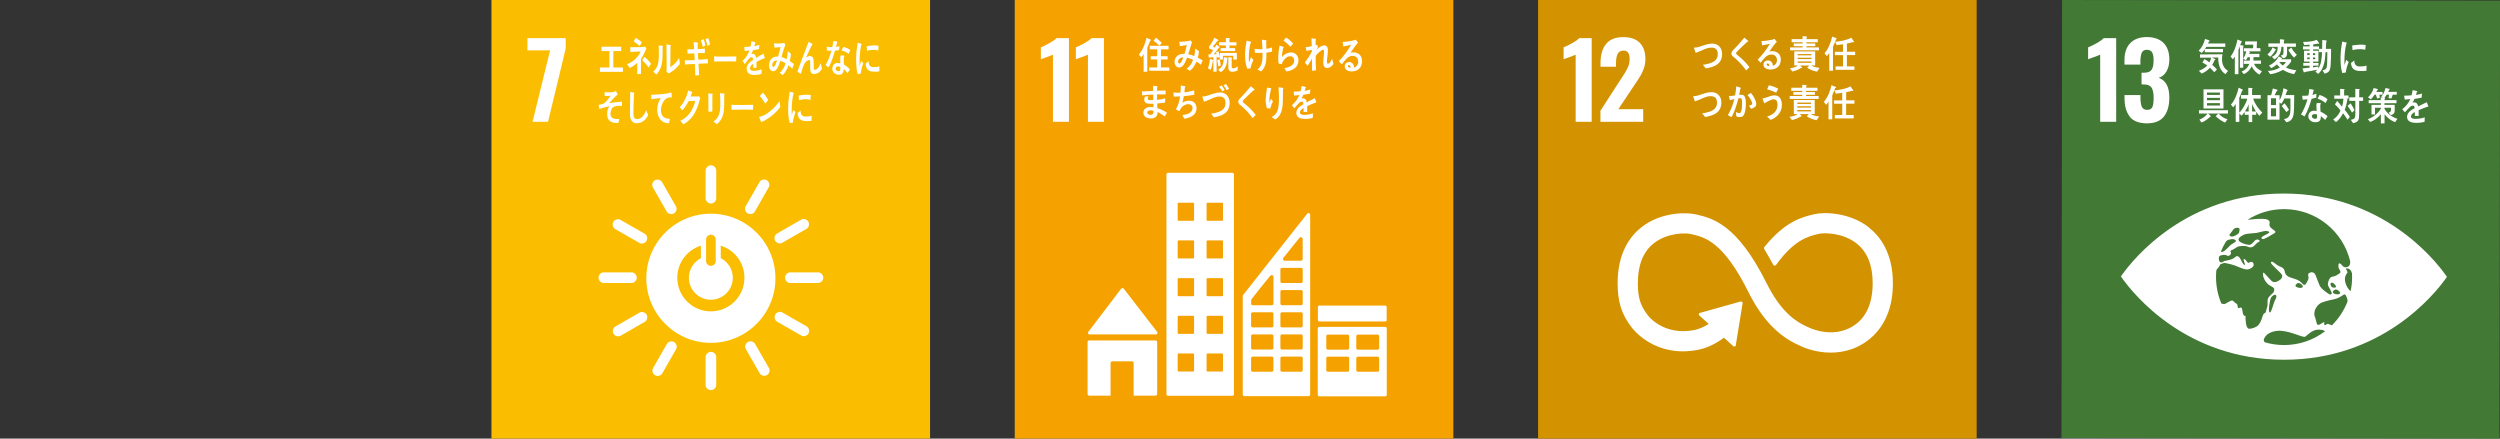 <?xml version="1.0" encoding="UTF-8"?><svg id="_レイヤー_1" xmlns="http://www.w3.org/2000/svg" viewBox="0 0 570 100"><rect x="0" y="0" width="570" height="100" fill="#333333" stroke="none"/><defs><style>.cls-1{fill:#fabd00;}.cls-1,.cls-2,.cls-3,.cls-4,.cls-5{stroke-width:0px;}.cls-2{fill:#f5a200;}.cls-3{fill:#fff;}.cls-4{fill:#d39200;}.cls-5{fill:#427935;}</style></defs><rect class="cls-1" x="112.05" width="100" height="100"/><path class="cls-3" d="M125.43,11.48h-5.18v-2.78h8.73v2.38l-4.03,16.69h-3.53l4-16.29Z"/><path class="cls-3" d="M162.08,48.72c-8.13,0-14.72,6.59-14.72,14.72s6.59,14.73,14.72,14.73,14.72-6.59,14.72-14.73-6.59-14.72-14.72-14.72M160.99,54.54c0-.49.49-1.03,1.1-1.03s1.09.54,1.09,1.03v5.06c0,.49-.49,1.02-1.09,1.02s-1.1-.53-1.1-1.02v-5.06ZM162.08,70.99c-4.23,0-7.66-3.43-7.66-7.66,0-3.44,2.26-6.35,5.38-7.31v2.85c-1.62.83-2.74,2.51-2.74,4.46,0,2.77,2.24,5.01,5.01,5.01s5.01-2.24,5.01-5.01c0-1.95-1.12-3.64-2.75-4.47v-2.85c3.13.97,5.4,3.88,5.4,7.32,0,4.23-3.43,7.66-7.66,7.66"/><path class="cls-3" d="M145.18,63.31c0-.67-.59-1.21-1.13-1.21h-6.45c-.54,0-1.14.54-1.14,1.21s.6,1.21,1.14,1.21h6.45c.54,0,1.13-.54,1.13-1.21"/><path class="cls-3" d="M187.71,63.31c0-.67-.59-1.21-1.13-1.21h-6.45c-.54,0-1.14.54-1.14,1.21s.6,1.21,1.14,1.21h6.45c.54,0,1.13-.54,1.13-1.21"/><path class="cls-3" d="M162.09,88.94c.67,0,1.21-.59,1.21-1.13v-6.45c0-.54-.54-1.14-1.21-1.14s-1.21.6-1.21,1.14v6.45c0,.54.55,1.13,1.21,1.13"/><path class="cls-3" d="M184.33,76.04c.33-.58.09-1.34-.38-1.61l-5.6-3.2c-.47-.27-1.26-.1-1.59.48-.33.58-.08,1.35.39,1.62l5.6,3.2c.47.27,1.25.09,1.58-.49"/><path class="cls-3" d="M149.36,85.56c.58.33,1.34.09,1.61-.38l3.2-5.6c.27-.47.1-1.26-.48-1.59-.58-.33-1.35-.08-1.62.39l-3.2,5.6c-.27.47-.09,1.25.49,1.59"/><path class="cls-3" d="M174.86,85.53c.58-.33.75-1.12.48-1.58l-3.21-5.59c-.27-.47-1.04-.72-1.62-.39-.58.33-.75,1.12-.48,1.59l3.21,5.59c.27.47,1.03.71,1.61.38"/><path class="cls-3" d="M139.87,76.09c.33.58,1.11.75,1.58.48l5.59-3.21c.47-.27.72-1.04.39-1.62-.33-.58-1.12-.75-1.59-.48l-5.59,3.21c-.47.27-.71,1.04-.38,1.62"/><path class="cls-3" d="M162.09,46.41c.67,0,1.21-.59,1.21-1.13v-6.45c0-.54-.54-1.14-1.21-1.14s-1.21.6-1.21,1.14v6.45c0,.54.55,1.13,1.21,1.13"/><path class="cls-3" d="M147.41,54.92c.33-.58.09-1.34-.38-1.61l-5.6-3.2c-.47-.27-1.26-.1-1.59.48-.33.58-.08,1.35.39,1.62l5.6,3.2c.47.27,1.25.09,1.58-.49"/><path class="cls-3" d="M170.48,48.65c.58.33,1.34.09,1.61-.38l3.2-5.6c.27-.47.1-1.26-.48-1.59-.58-.33-1.35-.08-1.62.39l-3.2,5.6c-.27.47-.09,1.25.49,1.59"/><path class="cls-3" d="M153.66,48.66c.58-.33.75-1.12.48-1.58l-3.21-5.59c-.27-.47-1.04-.72-1.62-.39-.58.33-.75,1.12-.48,1.59l3.21,5.59c.27.47,1.03.71,1.62.38"/><path class="cls-3" d="M176.74,54.89c.33.58,1.11.75,1.58.48l5.59-3.21c.47-.27.72-1.04.39-1.62-.33-.58-1.12-.75-1.59-.48l-5.59,3.21c-.47.27-.71,1.04-.38,1.62"/><path class="cls-3" d="M136.78,16.38v-.99h2.16v-3.75h-1.79v-.99h4.49v.99h-1.8v3.75h2.19v.99h-5.24Z"/><path class="cls-3" d="M146.14,13.49v1.04c0,.79,0,1.58,0,2.36h-.85c0-.86,0-1.71,0-2.57-.45.46-1.17.94-1.71,1.18-.19-.31-.4-.6-.62-.87,1.07-.34,2.58-1.5,3.1-2.9-.77,0-1.55.1-2.33.14-.01-.37-.03-.73-.05-1.1,1,0,2,0,3-.06.15,0,.29-.03.44-.07l.25.49c-.4.81-.76,1.65-1.25,2.36ZM145.83,10.48c-.42-.41-.88-.72-1.34-1.02.15-.28.29-.56.44-.84.5.27.98.63,1.44,1.04-.17.29-.35.56-.53.83ZM147.86,15.4c-.41-.67-.92-1.18-1.43-1.67l.49-.76c.54.37,1.1.98,1.52,1.58l-.59.86Z"/><path class="cls-3" d="M151.08,10.7c-.04,1.98.17,3.82-.79,5.47-.18.32-.41.6-.65.81-.22-.19-.54-.49-.7-.65,1.06-.93,1.28-2.13,1.28-3.81,0-.71-.01-1.46-.03-2.18l.9.12s.07.03.07.1c0,.06-.04.11-.07.14ZM153.58,16.04c-.36.28-.75.49-1.13.72-.18-.16-.37-.31-.53-.5.04-.15.07-.31.07-.47v-1.18c0-1.48-.02-2.99-.04-4.48l.94.15s.07.05.07.12c0,.08-.06.14-.1.16-.01.41,0,.82,0,1.23,0,1.16-.01,2.36-.03,3.52.53-.32,1.13-.88,1.56-1.43.14-.17.27-.38.4-.57.01-.02.03-.05.05-.05.03,0,.03.1.03.12.03.4.07.79.13,1.18-.42.58-.9,1.07-1.41,1.47Z"/><path class="cls-3" d="M159.26,14.53c.04.87.08,1.74.14,2.61-.29.03-.58.04-.87.08-.03-.88-.07-1.75-.1-2.63-.76.03-1.52.05-2.27.11,0-.33-.01-.65-.02-.98.17.01.34.02.52.02.58.01,1.15-.04,1.73-.05-.02-.51-.04-1.01-.07-1.52-.52,0-1.03.04-1.55.06,0-.33-.03-.66-.05-.99.51.01,1.02,0,1.53-.02-.03-.55-.07-1.08-.11-1.63l.92.11c.05.01.11.06.11.14,0,.08-.06.15-.11.17,0,.4.02.79.02,1.19.55-.01,1.09-.06,1.63-.13,0,.35,0,.68,0,1.02-.53,0-1.05,0-1.57.02.02.5.04,1,.07,1.5.72-.03,1.45-.07,2.18-.15,0,.34,0,.67,0,1-.7,0-1.41.04-2.11.07ZM160.25,10.71c-.11-.52-.28-1.02-.45-1.52l.64-.27c.16.47.29.96.4,1.45l-.6.34ZM161.3,10.48c-.13-.54-.26-1.07-.44-1.57l.62-.25c.17.49.31.93.41,1.45l-.59.36Z"/><path class="cls-3" d="M167.85,14.02c-.41-.03-.74-.03-1.07-.03-.38,0-3.01,0-3.93.04-.01-.35-.03-.8-.04-1.07,0-.13.05-.14.09-.13.12.04.35.05.42.06.44.03.91.02,1.41.02,1.05,0,1.98-.03,3.15-.04-.02.35-.03.8-.04,1.15Z"/><path class="cls-3" d="M174.29,13.32s-.06-.02-.09-.04c-.45.18-1.31.6-1.72.83v1.36h-.73c0-.13,0-.26,0-.42v-.49c-.5.28-.75.65-.75,1.05,0,.35.29.54.85.54.61,0,1.17-.1,1.81-.35l-.03,1.03c-.55.22-1.15.26-1.56.26-1.22,0-1.83-.47-1.83-1.41,0-.46.17-.88.51-1.27.21-.24.53-.49.95-.76-.01-.4-.11-.6-.29-.6-.23,0-.44.11-.64.34-.13.14-.29.33-.48.6-.23.31-.37.52-.46.63-.11-.16-.29-.4-.52-.72.7-.66,1.22-1.46,1.57-2.39-.33.05-.7.09-1.09.11-.02-.34-.06-.65-.1-.92.58,0,1.06-.03,1.43-.09.07-.25.14-.66.21-1.22l.84.23s.08.05.08.11c0,.05-.03.1-.1.13-.03.15-.09.38-.17.68.29-.04.71-.18,1.16-.33l-.07.97c-.34.09-.8.18-1.38.27-.09.27-.23.59-.39.88.15-.05.27-.06.36-.06.38,0,.63.31.74.94.5-.32,1.06-.64,1.68-.98l.29.99c0,.07-.02.11-.08.11Z"/><path class="cls-3" d="M180.63,15.67c-.28-.28-.55-.56-.85-.79-.27.82-.8,1.84-1.37,2.24l-.65-.55c.61-.41,1.08-1.23,1.35-2.13-.38-.25-.77-.46-1.19-.57-.1.31-.2.63-.32.92-.29.74-.69,1.48-1.36,1.46-.55-.01-.93-.65-.91-1.42.02-.99.62-1.67,1.26-1.86.27-.08.54-.08.81-.06.16-.62.4-1.5.56-2.16l-1.39.1-.1-.97h.07c.46.06,1.87.05,2.27-.1.07.16.16.31.25.47-.21.54-.38.93-.53,1.49-.12.43-.23.85-.36,1.27.42.1.8.26,1.18.49.15-.59.22-1.23.26-1.86.25.22.5.43.73.67-.06.55-.14,1.1-.27,1.61.32.21.65.43.95.7-.12.34-.25.69-.39,1.03ZM176.08,14.81c0,.23.06.44.24.44.12,0,.2-.05.28-.16.22-.27.45-.98.57-1.35-.46.03-1.07.29-1.09,1.07Z"/><path class="cls-3" d="M185.54,16.88c-.89,0-.82-1.05-.82-1.87v-.81c0-.24,0-.53-.24-.53-.06,0-.12.02-.18.03-1,.33-1.38,2.06-1.69,3.14-.27-.16-.53-.32-.79-.48.27-.85.58-1.67.89-2.5.35-.93.7-1.86,1.06-2.78.2-.51.38-1.04.6-1.54.24.13.61.31.84.47.03.02.05.04.05.08,0,.07-.06.11-.11.11-.45.87-.85,1.78-1.25,2.67-.04.09-.08.16-.12.24.27-.17.58-.33.89-.33.65,0,.85.55.85,1.29,0,.45,0,.88,0,1.33,0,.22.03.53.25.53.29,0,.54-.22.75-.46.27-.32.39-.64.59-1.05.11.41.21.81.31,1.22-.45.83-1.06,1.22-1.86,1.22Z"/><path class="cls-3" d="M191.31,11.43c-.33.06-.6.1-.93.13-.35,1.18-.81,2.71-1.46,3.79-.24-.14-.47-.31-.7-.48.59-1,1.04-2.23,1.36-3.31-.32.02-.74,0-1.06-.03,0-.29,0-.59,0-.89.11.03.23.05.35.06.3.04.6.06.9.04.12-.5.16-.86.2-1.35.36,0,.67.03.93.05-.04.3-.2.94-.3,1.28.27-.03.54-.12.81-.19-.04.29-.08.59-.12.89ZM193.22,16.66c-.26-.34-.54-.69-.85-.96,0,.1,0,.19-.02.29-.07.89-.6,1.1-1.21,1.05-.21-.02-.43-.07-.63-.17-.4-.21-.79-.69-.74-1.29.07-.88.65-1.28,1.28-1.23.18.01.37.05.55.09.01-.41-.05-.81-.03-1.22.01-.21.04-.39.11-.59.2,0,.4.02.61.03.04,0,.24-.03.23.08,0,.02,0,.03,0,.03-.09.15-.14.34-.14.53-.02.46.03.93.03,1.4.47.26,1.01.7,1.38,1.15-.17.28-.36.56-.56.82ZM191.6,15.28c-.14-.09-.31-.12-.48-.13-.26-.02-.58.04-.61.45-.03.4.35.61.61.63.25.02.44-.03.46-.4.01-.18.01-.36.01-.55ZM193.46,12.3c-.45-.46-1.02-.62-1.58-.79l.38-.84c.56.18,1.16.31,1.61.79l-.41.84Z"/><path class="cls-3" d="M146.81,27.52c-.5.4-1.09.58-1.67.58-.89,0-1.46-.7-1.51-1.92-.01-.16,0-.33,0-.49,0-.46,0-.93.02-1.4.02-1.11.03-2.23.04-3.34.2.04.4.08.59.13.08.02.17.02.25.06.05.03.11.06.11.14,0,.07-.05.12-.09.15-.08,1.5-.13,3.01-.13,4.51,0,.76.25,1.23.84,1.23.27,0,.55-.09.8-.25.58-.33.98-1.06,1.27-1.8l.46,1.12c-.23.47-.61.99-.97,1.28Z"/><path class="cls-3" d="M153.08,22.21s-.05-.01-.08-.01c-.28-.01-.57.02-.85.14-.79.35-1.4,1.47-1.45,2.68-.06,1.78,1.08,2.03,2.04,2.07-.06.33-.12.68-.2,1.01-.04,0-.09,0-.13,0-.43-.02-.92-.14-1.31-.37-.74-.42-1.3-1.61-1.26-2.78.04-1.04.3-1.83.82-2.59-.72.06-1.45.15-2.17.27,0-.34-.01-.68,0-1.02,1.24-.04,2.48-.11,3.72-.32.29-.05.58-.12.87-.21.01.13.09.98.09,1.05,0,.07-.05.08-.09.08Z"/><path class="cls-3" d="M159.5,22.88c-.1.34-.19.7-.3,1.03-.42,1.21-.86,2.14-1.61,3-.53.61-1.14,1.11-1.79,1.43-.22-.28-.46-.55-.69-.81.36-.18.71-.36,1.05-.62.4-.33.81-.69,1.14-1.16.56-.79.96-1.69,1.22-2.75l-1.5.03c-.4.78-.88,1.53-1.44,2.12-.2-.24-.4-.48-.62-.71.93-.95,1.59-2.33,1.98-3.84l.84.39s.08.07.08.13c0,.09-.08.12-.12.12-.09.26-.17.52-.29.76.54,0,1.08,0,1.62,0,.11,0,.23,0,.34-.05.08.16.17.3.24.47-.05.15-.1.3-.15.45Z"/><path class="cls-3" d="M162.42,21.63v.36c0,1.15,0,2.31,0,3.46h-.91c0-.21.01-.43.01-.63v-1.27c0-.75,0-1.51-.04-2.26l.96.1s.07.03.07.08c0,.08-.06.13-.11.16ZM165.12,21.64c0,.52.01,1.04.01,1.56,0,1.51-.03,2.97-.82,4.19-.24.37-.53.69-.89.92-.24-.2-.49-.43-.75-.59.29-.21.63-.5.85-.82.67-.95.71-2.09.71-3.3,0-.79-.04-1.58-.08-2.36l.96.11c.05,0,.12.04.12.12s-.05.14-.1.17Z"/><path class="cls-3" d="M171.69,25.02c-.41-.03-.73-.03-1.06-.03-.38,0-2.92,0-3.83.04-.01-.34-.04-.78-.04-1.04,0-.13.05-.14.09-.13.12.03.35.05.41.06.44.02,1.29.02,1.79.02,1.04,0,1.51-.03,2.67-.04-.02.34-.03.78-.03,1.12Z"/><path class="cls-3" d="M174.63,27.32c-.36.21-.72.39-1.11.5-.04-.11-.43-1.15-.43-1.15,0-.04.03-.04.05-.04.09,0,.18-.02.27-.05.7-.18,1.37-.6,2-1.09.85-.65,1.64-1.48,2.34-2.44.05.45.11.9.17,1.35-.97,1.28-2.08,2.2-3.3,2.91ZM174.48,23.61c-.38-.64-.78-1.21-1.26-1.71.25-.26.48-.53.72-.8.45.48.85,1.05,1.21,1.68-.2.31-.43.57-.67.83Z"/><path class="cls-3" d="M180.78,27.96c-.24.03-.48.06-.73.1-.3-1.07-.35-2.23-.35-3.37,0-1.27.15-2.55.35-3.79l.58.15c.09.03.2.04.29.08.04.02.08.04.08.12s-.06.12-.11.12c-.27,1.24-.39,2.65-.39,3.94,0,.32.01.64.01.96.12-.4.24-.81.36-1.22.17.17.34.35.5.52-.29.8-.51,1.51-.6,2.41ZM185.04,27.54c-.37.09-.85.09-1.22.07-.96-.03-1.85-.21-1.97-1.83.23-.19.45-.39.68-.57,0,.92.39,1.34,1.01,1.36.49.02,1.04-.02,1.51-.2,0,.39-.01.77-.02,1.17ZM184.79,22.75c-.52-.12-1.03-.16-1.55-.11-.36.03-.72.11-1.07.21-.03-.32-.05-.72-.08-1.04.5-.15,1.01-.15,1.52-.2.42-.04.84,0,1.26.07-.02.35-.04.71-.08,1.07Z"/><path class="cls-3" d="M196.25,16.79c-.24.03-.47.06-.71.1-.29-1.07-.34-2.23-.34-3.36,0-1.27.14-2.54.34-3.78l.57.15c.09.03.2.04.28.08.04.02.07.04.07.12s-.06.12-.1.12c-.26,1.24-.38,2.64-.38,3.93,0,.32.01.63.01.96.12-.4.23-.81.35-1.22.16.17.33.35.49.52-.29.79-.49,1.51-.58,2.4ZM200.47,16.27c-.36.09-.83.09-1.19.07-.93-.03-1.8-.2-1.91-1.82.22-.19.44-.39.67-.57,0,.92.38,1.33.99,1.36.48.02,1.01-.02,1.47-.2,0,.39,0,.77-.01,1.16ZM200.23,11.49c-.5-.12-1-.16-1.51-.11-.35.03-.7.11-1.04.21-.03-.32-.05-.72-.08-1.03.49-.15.98-.15,1.48-.2.41-.04.82,0,1.23.07-.02.35-.04.71-.07,1.06Z"/><path class="cls-3" d="M139.77,24.46c-.4.3-.67,1.11-.55,1.79.14.81,1.04.9,1.51.89.15,0,.31-.02.47-.03-.07.31-.15.62-.21.93h-.14c-.92.02-2.25-.13-2.4-1.67-.09-.94.14-1.69.5-2.14-.77.14-1.54.34-2.29.62-.05-.31-.12-.62-.18-.93.4-.1.83-.14,1.21-.34.39-.21,1.24-1.33,1.56-1.76-.46.05-.93.08-1.38.07,0-.29-.01-.58-.03-.87.68.04,1.4.08,2.08-.06.18-.04.35-.12.52-.21.14.26.28.52.4.79-.68.53-1.35,1.32-1.95,1.98.97-.16,1.95-.27,2.92-.36,0,.33,0,.67,0,1-.57-.06-1.49-.08-2.01.3Z"/><rect class="cls-2" x="231.36" width="100" height="100"/><path class="cls-3" d="M240.08,12.46c-.17.09-.67.29-1.51.59-.66.22-1.08.37-1.25.45v-2.71c.53-.2,1.18-.52,1.94-.94.76-.42,1.3-.81,1.61-1.15h2.85v19.07h-3.65v-15.3Z"/><path class="cls-3" d="M248.06,12.46c-.17.09-.68.29-1.51.59-.66.22-1.08.37-1.25.45v-2.71c.53-.2,1.18-.52,1.94-.94.76-.42,1.3-.81,1.61-1.15h2.85v19.07h-3.65v-15.3Z"/><path class="cls-3" d="M248.42,76.25h15.11c.2,0,.37-.17.37-.37,0-.1-.04-.18-.1-.25l-.02-.02-7.52-9.73-.07-.08c-.07-.07-.17-.12-.27-.12-.09,0-.18.04-.24.1l-.05.05-.07.08-7.33,9.63-.11.14c-.04.06-.06.13-.06.21,0,.2.17.37.37.37Z"/><path class="cls-3" d="M263.48,77.62h-15.14c-.2,0-.37.17-.37.37v11.85c0,.2.17.37.37.37h4.87v-7.45c0-.21.17-.37.37-.37h4.52c.2,0,.37.16.37.37v7.45h5c.2,0,.37-.17.37-.37v-11.85c0-.2-.17-.37-.37-.37Z"/><path class="cls-3" d="M315.81,74.52h-14.99c-.2,0-.37.16-.37.36v15.13c0,.2.16.36.37.36h14.99c.2,0,.37-.16.37-.36v-15.13c0-.2-.16-.36-.37-.36M307.61,84.4c0,.2-.16.36-.37.36h-4.48c-.2,0-.37-.16-.37-.36v-2.72c0-.2.16-.36.37-.36h4.48c.2,0,.37.16.37.36v2.72ZM307.61,79.37c0,.2-.16.36-.37.36h-4.48c-.2,0-.37-.16-.37-.36v-2.72c0-.2.16-.36.37-.36h4.48c.2,0,.37.16.37.36v2.72ZM314.45,84.4c0,.2-.16.36-.37.36h-4.48c-.2,0-.37-.16-.37-.36v-2.72c0-.2.16-.36.37-.36h4.48c.2,0,.37.16.37.36v2.72ZM314.45,79.37c0,.2-.16.36-.37.36h-4.48c-.2,0-.37-.16-.37-.36v-2.72c0-.2.16-.36.37-.36h4.48c.2,0,.37.16.37.36v2.72Z"/><path class="cls-3" d="M280.98,39.4h-14.67c-.2,0-.36.16-.36.36v50.12c0,.2.16.36.36.36h14.67c.2,0,.36-.16.36-.36v-50.12c0-.2-.16-.36-.36-.36M272.25,84.52c0,.11-.09.19-.19.19h-3.36c-.11,0-.19-.09-.19-.19v-3.74c0-.11.09-.19.19-.19h3.36c.11,0,.19.09.19.19v3.74ZM272.25,75.93c0,.11-.09.19-.19.19h-3.36c-.11,0-.19-.08-.19-.19v-3.74c0-.11.09-.19.19-.19h3.36c.11,0,.19.08.19.19v3.74ZM272.25,67.34c0,.11-.09.19-.19.19h-3.36c-.11,0-.19-.09-.19-.19v-3.74c0-.11.09-.19.19-.19h3.36c.11,0,.19.09.19.19v3.74ZM272.25,58.74c0,.11-.09.19-.19.19h-3.36c-.11,0-.19-.09-.19-.19v-3.74c0-.11.09-.19.19-.19h3.36c.11,0,.19.08.19.19v3.74ZM272.25,50.15c0,.1-.09.19-.19.19h-3.36c-.11,0-.19-.09-.19-.19v-3.74c0-.11.09-.19.19-.19h3.36c.11,0,.19.09.19.19v3.74ZM278.84,84.52c0,.11-.09.19-.19.19h-3.36c-.11,0-.19-.09-.19-.19v-3.74c0-.11.09-.19.19-.19h3.36c.11,0,.19.09.19.19v3.74ZM278.84,75.93c0,.11-.09.19-.19.19h-3.36c-.11,0-.19-.08-.19-.19v-3.74c0-.11.09-.19.19-.19h3.36c.11,0,.19.08.19.19v3.74ZM278.84,67.34c0,.11-.09.19-.19.19h-3.36c-.11,0-.19-.09-.19-.19v-3.74c0-.11.09-.19.19-.19h3.36c.11,0,.19.09.19.19v3.74ZM278.84,58.74c0,.11-.09.19-.19.19h-3.36c-.11,0-.19-.09-.19-.19v-3.74c0-.11.09-.19.19-.19h3.36c.11,0,.19.08.19.19v3.74ZM278.84,50.15c0,.1-.09.19-.19.19h-3.36c-.11,0-.19-.09-.19-.19v-3.74c0-.11.09-.19.19-.19h3.36c.11,0,.19.09.19.19v3.74Z"/><path class="cls-3" d="M300.78,69.68h15.08c.17,0,.3.13.3.3v3.02c0,.17-.13.3-.3.3h-15.08c-.17,0-.3-.13-.3-.3v-3.02c0-.17.14-.3.3-.3Z"/><path class="cls-3" d="M298.69,48.86c-.05-.16-.19-.28-.37-.28-.08,0-.15.03-.21.07,0,0-.02.01-.03.02l-.12.16-14.41,18.28-.07.09c-.07.07-.12.17-.13.29v22.47c0,.2.16.36.36.36h14.65c.2,0,.36-.16.36-.36v-40.94c0-.05-.01-.1-.03-.15ZM292.62,58.79l.1-.13c.99-1.27,2.65-3.31,3.46-4.31l.11-.13c.08-.09.19-.15.32-.15.2,0,.36.15.4.34v4.63c0,.22-.18.4-.4.41,0,0-.01,0-.02,0s-.01,0-.02,0h-3.6s-.01,0-.02,0-.01,0-.02,0c-.22,0-.4-.19-.4-.41,0-.09.03-.18.08-.25ZM290.34,84.4c0,.2-.16.36-.36.36h-4.37c-.2,0-.36-.16-.36-.36v-2.74c0-.2.16-.36.36-.36h4.37c.2,0,.36.16.36.36v2.74ZM290.34,79.34c0,.2-.16.36-.36.36h-4.37c-.2,0-.36-.16-.36-.36v-2.74c0-.2.16-.36.36-.36h4.37c.2,0,.36.16.36.36v2.74ZM290.34,74.29c0,.2-.16.36-.36.36h-4.37c-.2,0-.36-.16-.36-.36v-2.74c0-.2.16-.36.36-.36h4.37c.2,0,.36.16.36.36v2.74ZM290.35,63.21v6.03c0,.2-.16.36-.36.36h-4.37c-.2,0-.36-.16-.36-.36v-.76s.01-.09.03-.13c0-.01,0-.02.02-.04,0-.02.02-.03.03-.05.01-.02.03-.04.04-.06.56-.8,3.08-3.91,4.14-5.2l.11-.13c.08-.09.19-.15.32-.15.2,0,.36.15.4.34v.16ZM297.02,84.4c0,.2-.16.36-.36.36h-4.37c-.2,0-.36-.16-.36-.36v-2.74c0-.2.16-.36.36-.36h4.37c.2,0,.36.16.36.36v2.74ZM297.02,79.34c0,.2-.16.36-.36.36h-4.37c-.2,0-.36-.16-.36-.36v-2.74c0-.2.16-.36.36-.36h4.37c.2,0,.36.16.36.36v2.74ZM297.02,74.29c0,.2-.16.36-.36.36h-4.37c-.2,0-.36-.16-.36-.36v-2.74c0-.2.16-.36.36-.36h4.37c.2,0,.36.16.36.36v2.74ZM297.02,69.23c0,.2-.16.36-.36.36h-4.37c-.2,0-.36-.16-.36-.36v-2.74c0-.2.16-.36.36-.36h4.37c.2,0,.36.16.36.36v2.74ZM297.02,64.17c0,.2-.16.36-.36.36h-4.37c-.2,0-.36-.16-.36-.36v-2.74c0-.2.16-.36.36-.36h4.37c.2,0,.36.16.36.36v2.74Z"/><path class="cls-3" d="M262.23,9.29c-.19.55-.42,1.07-.65,1.6v5.46h-.83v-4.05c-.14.28-.35.55-.55.78l-.54-.64c.83-.94,1.47-2.5,1.75-3.81l.95.41s.07.05.07.1c0,.1-.13.14-.19.15ZM262.01,16.12v-.74h1.83v-1.82h-1.48v-.75h1.48v-1.56h-1.69v-.8h4.29v.8h-1.73v1.56h1.5v.75h-1.5v1.82h1.91v.74h-4.61ZM264.35,10.41c-.42-.41-.87-.78-1.36-1.09l.59-.72c.24.18.48.39.71.6.21.18.41.36.6.57l-.53.64Z"/><path class="cls-3" d="M273.79,14.75c-.32-.25-.65-.51-1-.71-.29.76-.87,1.72-1.51,2.09l-.76-.49c.7-.39,1.21-1.16,1.5-1.99-.44-.22-.9-.4-1.37-.5-.1.29-.22.58-.35.86-.32.69-.71,1.38-1.46,1.38-.62,0-1.05-.58-1.05-1.29,0-.91.65-1.55,1.36-1.74.29-.08.6-.09.9-.08.21-.51.43-1.47.54-2.03l-1.56.27-.17-.99h.08c.51,0,2.04-.12,2.47-.31.11.14.24.27.36.39-.15.52-.32,1.04-.48,1.56-.13.39-.24.79-.38,1.18.47.09.93.22,1.37.43.15-.55.22-1.14.24-1.71.29.2.59.39.86.6-.06.51-.13,1.01-.27,1.49.37.19.76.38,1.11.63-.13.32-.27.64-.42.96ZM268.61,14.07c0,.22.08.4.28.4.13,0,.22-.05.31-.15.23-.26.48-.91.59-1.26-.51.04-1.18.29-1.18,1.01Z"/><path class="cls-3" d="M276.53,13.92c-.11.68-.23,1.38-.5,2l-.63-.34c.25-.61.4-1.5.47-2.17l.71.3s.05.05.05.08c0,.07-.05.11-.1.13ZM281.18,13.56v-.83h-2.35v.85h-.71v-.6l-.52.23c-.03-.09-.05-.19-.08-.29l-.13.03v3.39h-.74v-3.3c-.35.02-.7.07-1.05.11l-.09-.73c.11,0,.24-.02.36-.04.09-.02.13-.06.19-.14.19-.25.36-.53.53-.8-.31-.14-.62-.3-.94-.41v-.38c.47-.59.9-1.33,1.21-2.05l.77.42c.06.03.16.08.16.17,0,.15-.13.15-.22.14-.33.43-.66.87-1.02,1.28.13.09.28.15.41.25.13-.22.26-.45.39-.68l.67.47s.07.06.07.12c0,.12-.11.11-.18.11-.38.51-.75,1.03-1.15,1.51.21,0,.42-.02.62-.05-.05-.15-.08-.3-.14-.43l.57-.23c.13.4.23.8.34,1.21v-.82h3.85v1.5h-.8ZM277.8,15.15c-.11-.46-.2-.94-.28-1.41l.55-.24c.08.47.18.95.29,1.42l-.56.23ZM279.83,13.39c-.04.47-.08.96-.23,1.4-.23.7-.66,1.32-1.23,1.66l-.64-.52c1.09-.68,1.27-1.51,1.31-2.9l.77.14s.1.03.1.1c0,.05-.05.09-.08.11ZM280.32,10.36v.61h1.3v.68h-3.33v-.68h1.21v-.62h-1.55v-.73h1.54v-.98l.82.07s.11.03.11.1-.06.12-.11.14v.68h1.6v.74h-1.61ZM282.18,16.05c-.36.21-.85.31-1.25.31-.52,0-.87-.3-.87-.96v-2.37l.75.08s.11.02.11.09c0,.06-.06.1-.1.12v1.74c0,.41.05.52.41.52.3,0,.74-.26.99-.46l-.06.92Z"/><path class="cls-3" d="M285.12,15.59c-.24.04-.49.07-.74.09-.38-.97-.52-2.11-.51-3.16.01-1.1.15-2.18.37-3.25.22.05.45.11.67.17.1.03.2.04.28.09.05.02.09.03.09.09,0,.07-.07.12-.13.13-.31,1.12-.41,2.27-.42,3.44,0,.34,0,.73.07,1.07.15-.41.29-.84.44-1.25.17.23.34.46.53.67-.28.59-.53,1.25-.65,1.9ZM288.74,11.99c0,.37,0,.75-.01,1.12-.02.47-.04.93-.16,1.38-.17.72-.52,1.38-1.07,1.8-.26-.16-.52-.33-.8-.45.91-.73,1.11-1.61,1.16-2.79.01-.34.01-.68,0-1.02-.44.03-.88.05-1.32.03-.14,0-.28-.02-.42-.02-.03-.3-.05-.6-.07-.9.31.04.63.07.95.09.28.01.55.01.83,0,0-.47-.04-.94-.06-1.41-.01-.25-.03-.51-.07-.77.23.04.47.07.7.1.09.01.2.02.29.05.05,0,.1.04.1.1,0,.06-.06.11-.1.12,0,.56.03,1.13.03,1.7.44-.02.89-.17,1.31-.31,0,.32-.02.64,0,.96-.41.12-.86.18-1.29.23Z"/><path class="cls-3" d="M293.76,16.19c-.15.04-.3.07-.45.11-.07-.13-.46-.73-.46-.73,0-.03.03-.03.04-.03.38-.07.73-.15,1.09-.31.53-.23,1.08-.65,1.09-1.38,0-.66-.35-1.02-.91-1.03-.86-.01-1.64.91-1.92,1.8-.24-.04-.49-.1-.73-.14-.05-.44-.08-.87-.07-1.3.01-.94.13-1.88.3-2.78l.85.26s.09.04.09.1c0,.07-.07.12-.11.14-.16.68-.27,1.39-.28,2.08.59-.67,1.3-1.03,2.13-1.02.87.01,1.64.71,1.63,1.78-.02,1.56-1.15,2.16-2.29,2.48ZM294.18,10.66c-.46-.56-.97-1.02-1.54-1.41.19-.22.37-.45.57-.67.57.27,1.22.86,1.64,1.38-.23.23-.45.47-.67.7Z"/><path class="cls-3" d="M302.65,15.52c-.66,0-.95-.5-.95-1.23s.12-1.52.17-2.28c0-.11,0-.23,0-.34,0-.16-.02-.32-.2-.32-.43,0-1.45.99-1.69,1.4,0,1.09.01,2.2.06,3.29l-.9.1c0-.9,0-1.82,0-2.73-.32.55-.67,1.07-1,1.6-.23-.24-.43-.51-.65-.77.61-.75,1.15-1.58,1.6-2.47v-.41c-.41.08-.81.19-1.22.26-.05-.29-.09-.58-.16-.87.46-.05.92-.09,1.36-.22,0-.59-.02-1.18-.05-1.77.2,0,.77.04.93.1.05.02.1.04.1.12,0,.04-.02.09-.06.09-.02.42-.05.83-.05,1.24.13-.04.26-.1.39-.14.05.22.1.45.15.66-.13.16-.25.34-.37.52v.02c.57-.52,1.14-1.01,1.89-1.01.49,0,.76.46.76,1,0,.43-.04.86-.09,1.3-.05.46-.12.91-.13,1.37v.03c0,.19.02.46.23.46.46,0,.76-.74.94-1.15.11.39.22.79.32,1.18-.33.57-.8.93-1.4.93Z"/><path class="cls-3" d="M308.18,16.29c-.61,0-1.59-.26-1.59-1.19,0-.66.59-.97,1.06-.97.43,0,.86.3,1.01.8.05.16.07.32.07.49.51-.16.94-.64.94-1.32,0-.92-.58-1.36-1.29-1.36-1.11,0-1.75,1.06-2.44,1.94-.23-.24-.45-.48-.68-.72,1.06-1.1,2-2.37,2.78-3.75-.58.14-1.17.26-1.76.38l-.16-1.05c.08,0,.15,0,.23,0,.33,0,.65-.05.98-.09.45-.06.9-.13,1.34-.25.15-.03.31-.1.46-.15.17.24.34.47.51.71-.07.06-.15.12-.22.19-.17.18-.33.4-.48.6-.35.48-.68.98-1.02,1.47.22-.06.45-.08.68-.08,1.02,0,1.95.64,1.95,2,0,1.66-1.17,2.34-2.38,2.34ZM307.56,14.84c-.14,0-.23.06-.23.24,0,.33.42.37.61.37-.04-.26-.11-.61-.38-.61Z"/><path class="cls-3" d="M265.57,26.54c-.53-.38-1.07-.75-1.66-.99,0,.46-.05.86-.41,1.13-.26.19-.7.33-1,.33-.73-.01-1.83-.26-1.81-1.35.01-.75.64-1.18,1.21-1.24.19-.03.39-.02.58-.02.18,0,.34.02.51.05,0-.27-.01-.55-.02-.81-.24.01-.49.02-.74.01-.57,0-1.36-.06-1.35-.95,0-.26.08-.5.19-.71l.79-.04c-.06.16-.17.41-.17.59,0,.27.3.28.46.28.27,0,.54.02.79-.02-.02-.41-.02-.83-.02-1.24-.83,0-1.65.08-2.48.19-.05-.3-.08-.6-.11-.9.86-.05,1.72-.1,2.58-.12,0-.27,0-.53,0-.81v-.37c.21.03.42.05.62.08.1.02.22.02.32.05.04.01.08.03.08.09,0,.07-.05.11-.1.13-.02.27-.02.52-.03.79.66-.03,1.31-.04,1.96-.05v.88c-.66,0-1.31-.02-1.96,0,0,.42,0,.83.01,1.25.63-.06,1.26-.16,1.88-.37l-.05.98c-.6.09-1.2.17-1.8.21,0,.35.01.71.03,1.06.76.25,1.52.58,2.2,1.05-.17.28-.33.56-.5.83ZM263.01,25.29c-.21-.1-.43-.14-.65-.14-.26,0-.77.1-.78.5,0,.4.48.52.74.53.41,0,.69-.19.69-.7,0-.06,0-.13,0-.19Z"/><path class="cls-3" d="M272.11,26.24c-.6.51-1.37.72-2.09.82-.16-.27-.28-.57-.45-.83.82-.08,2.32-.34,2.32-1.61,0-.63-.49-.88-.96-.88-.43,0-.94.23-1.29.52-.32.27-.58.69-.76,1.1l-.81-.44c.54-.75.86-1.99.98-2.94-.29.02-.57.03-.85.03h-.59c-.02-.32-.06-.63-.07-.94.35.04.71.07,1.07.07.17,0,.35,0,.53-.01.06-.54.08-1.08.08-1.63.22.03.44.06.66.09.1.02.2.02.29.05.05.02.11.04.11.12s-.07.15-.13.17c-.03.38-.05.75-.1,1.12.76-.06,1.51-.23,2.24-.45v1c-.8.15-1.58.27-2.38.32-.09.51-.19,1.03-.34,1.51.5-.34,1.03-.46,1.6-.46.92,0,1.64.6,1.64,1.73,0,.6-.26,1.18-.68,1.54Z"/><path class="cls-3" d="M279.59,25.57c-.74.73-1.88,1.03-2.81,1.18-.22-.28-.43-.58-.65-.83.57-.08,1.15-.2,1.69-.39.82-.3,1.6-.84,1.6-2.01s-.58-1.51-1.45-1.51c-.9,0-1.69.48-2.53.84-.31.14-.62.25-.95.33-.04-.12-.36-1.1-.36-1.12,0-.09.09-.06.14-.06.6,0,1.22-.26,1.8-.46.7-.24,1.41-.46,2.15-.46,1.17,0,2.14.86,2.14,2.35,0,.86-.22,1.59-.78,2.13ZM278.7,20.84c-.22-.37-.48-.72-.74-1.05l.55-.33c.26.33.51.66.71,1.04l-.53.34ZM279.7,20.57c-.23-.39-.47-.78-.75-1.11l.57-.32c.26.34.51.7.7,1.09l-.52.34Z"/><path class="cls-3" d="M285.59,26.94c-.63-.92-1.36-1.71-2.15-2.43-.2-.19-.41-.38-.62-.54-.13-.1-.26-.18-.36-.32-.1-.13-.13-.29-.13-.45,0-.32.13-.5.33-.71.34-.37.7-.71,1.03-1.09.5-.57,1.01-1.14,1.49-1.74.21.18.41.34.62.52.08.06.17.12.24.2.02.02.03.04.03.07,0,.12-.16.13-.24.12-.47.45-.96.89-1.44,1.35-.2.19-.38.4-.59.59-.09.09-.2.17-.29.28-.08.08-.17.21-.17.33,0,.12.06.19.13.25.3.28.63.53.94.79.69.61,1.33,1.29,1.9,2.05-.25.23-.49.48-.74.72Z"/><path class="cls-3" d="M289.62,24.75c-.25-.02-.51-.05-.75-.07-.2-.53-.31-1.36-.29-1.94.03-.93.19-1.85.3-2.76.22.03.45.08.67.11.08.02.18.02.26.05.03.02.06.04.06.09,0,.06-.05.1-.09.13-.2.8-.34,1.62-.36,2.45,0,.17,0,.34,0,.52,0,.02,0,.06.02.06.02,0,.04-.07.05-.08.1-.27.21-.53.32-.8l.41.62c-.25.51-.47,1.05-.6,1.63ZM292.52,20.33c0,1-.01,2.03-.05,3.05-.06,1.61-.4,3.11-1.71,3.86-.21-.19-.53-.34-.77-.47-.02,0-.04,0-.04-.05,0-.03.04-.06.06-.07.17-.1.34-.19.5-.33.84-.7,1.03-1.86,1.08-3.01.04-1.13,0-2.29-.08-3.41.22,0,.46.06.67.09.11.02.25.03.36.06.04.01.07.04.07.1,0,.07-.05.13-.08.18Z"/><path class="cls-3" d="M300.05,23.43s-.07-.02-.1-.04c-.5.18-1.45.58-1.91.81v1.32h-.82c0-.13,0-.26,0-.4v-.48c-.55.27-.83.63-.83,1.02,0,.34.32.53.95.53.68,0,1.3-.09,2.01-.34l-.03,1.01c-.61.22-1.28.25-1.73.25-1.35,0-2.03-.46-2.03-1.38,0-.44.19-.86.57-1.23.23-.23.59-.48,1.05-.74-.01-.39-.12-.58-.32-.58-.25,0-.49.1-.71.33-.14.14-.32.32-.53.58-.25.3-.41.51-.51.61-.12-.15-.32-.39-.57-.7.77-.65,1.35-1.43,1.74-2.33-.37.05-.77.09-1.22.11-.03-.33-.07-.63-.11-.89.65,0,1.18-.03,1.58-.09.08-.25.16-.65.23-1.19l.93.22c.06.02.08.05.08.1s-.04.1-.11.13c-.04.15-.1.37-.19.66.32-.04.79-.17,1.29-.32l-.08.95c-.38.08-.89.17-1.52.26-.1.26-.26.58-.43.86.17-.05.3-.06.39-.06.42,0,.7.3.82.92.55-.31,1.18-.63,1.86-.95l.32.96c0,.07-.03.1-.08.1Z"/><rect class="cls-4" x="350.68" width="100" height="100"/><path class="cls-3" d="M359.26,12.46c-.17.09-.67.29-1.51.59-.66.22-1.08.37-1.25.45v-2.71c.53-.2,1.18-.52,1.94-.94.76-.42,1.3-.81,1.61-1.15h2.85v19.07h-3.65v-15.3Z"/><path class="cls-3" d="M364.93,25.2l4.61-7.13.28-.42c.6-.89,1.04-1.64,1.32-2.25.28-.6.42-1.27.42-1.99,0-.61-.12-1.08-.35-1.4-.24-.32-.57-.48-1.01-.48-.66,0-1.11.25-1.37.75-.25.5-.38,1.19-.38,2.07v.87h-3.53v-.94c0-1.79.42-3.21,1.26-4.25.84-1.04,2.15-1.57,3.94-1.57,1.65,0,2.9.44,3.75,1.31.86.87,1.28,2.11,1.28,3.71,0,.72-.11,1.4-.33,2.05-.22.64-.48,1.22-.78,1.72-.3.5-.76,1.22-1.39,2.14l-3.67,5.51h5.67v2.87h-9.75v-2.57Z"/><path class="cls-3" d="M426.18,51.89c-4.44-3.5-10.32-3.58-12.47-3.06l-.25.06c-2.49.59-6.44,1.56-11.06,7.29-.03.03-.05.06-.08.1l-.06.07c-.05.06-.08.14-.08.22,0,.07.02.13.05.19l.11.18c.58.97,1.31,2.22,1.93,3.37,0,.01.01.02.02.04.07.13.2.22.35.22.11,0,.2-.04.27-.11.03-.04.06-.08.08-.12,4.1-5.67,7.33-6.46,9.51-6.97l.26-.06c1.13-.27,5.44-.26,8.55,2.2,2.43,1.92,3.66,4.96,3.66,9.06,0,6.87-3.34,9.56-6.15,10.6-4.34,1.62-8.51-.55-8.54-.56l-.19-.09c-2.39-1.04-5.95-3.19-9.3-9.93-6.76-13.58-12.42-14.86-16.16-15.71l-.2-.04c-1.7-.39-7.62-.66-12.28,3.05-2.43,1.94-5.33,5.71-5.33,12.66,0,4.23.87,7.03,3.1,9.97.49.67,5.5,7.1,15.18,5.25,1.55-.3,3.65-1.04,5.96-2.77l2.13,1.92c.14.13.36.12.49-.02.06-.07.09-.15.09-.23v-.03l1.54-9.46v-.1c0-.09-.04-.19-.11-.25-.06-.06-.15-.09-.23-.09h-.07s-.1.02-.1.02l-9.06,2.54-.16.03c-.07.01-.13.05-.17.1-.13.14-.12.36.03.49l.11.1,2.03,1.83c-1.31.85-2.45,1.24-3.32,1.41-7.01,1.34-10.47-3.25-10.6-3.43l-.05-.07c-1.63-2.14-2.18-3.95-2.18-7.2,0-4.11,1.21-7.16,3.6-9.06,3.03-2.42,7.21-2.43,8.39-2.16l.2.05c3.07.69,7.27,1.64,13.06,13.27,3.01,6.04,6.77,9.98,11.51,12.07.6.31,3.48,1.67,7.22,1.67,1.56,0,3.27-.24,5.03-.89,2.75-1.03,9.14-4.53,9.14-14.91,0-6.94-2.94-10.72-5.41-12.67"/><path class="cls-3" d="M390.3,15.27c-.45.15-.9.27-1.37.32-.23-.27-.44-.56-.68-.81.59-.09,1.18-.21,1.75-.4.84-.3,1.65-.85,1.65-2.01s-.6-1.51-1.48-1.51c-1.23,0-2.38.87-3.58,1.17-.04-.12-.37-1.08-.37-1.12,0-.09.11-.05.16-.05.59,0,1.26-.27,1.83-.45.73-.25,1.46-.47,2.22-.47,1.2,0,2.21.87,2.21,2.35,0,1.78-1,2.55-2.34,2.99Z"/><path class="cls-3" d="M398.12,16.06c-.65-.94-1.4-1.76-2.21-2.5-.21-.2-.42-.4-.64-.56-.13-.1-.26-.19-.37-.33-.1-.14-.14-.29-.14-.46,0-.33.14-.51.34-.73.35-.38.72-.73,1.06-1.11.51-.58,1.04-1.17,1.54-1.79.21.18.43.35.64.53.08.06.17.13.24.21.02.02.04.04.04.08,0,.12-.16.14-.24.12-.49.46-.98.92-1.48,1.39-.21.2-.39.41-.6.61-.1.1-.2.18-.29.28-.08.09-.18.21-.18.34,0,.12.06.19.13.26.31.29.65.54.97.82.71.63,1.36,1.33,1.95,2.1-.26.24-.5.5-.76.74Z"/><path class="cls-3" d="M403.66,15.86c-.61,0-1.59-.25-1.59-1.15,0-.64.59-.94,1.06-.94.43,0,.86.29,1.01.77.04.16.07.31.07.47.51-.15.94-.62.94-1.27,0-.88-.58-1.31-1.28-1.31-1.11,0-1.75,1.02-2.44,1.87-.23-.23-.46-.46-.68-.7,1.06-1.06,2-2.28,2.78-3.62-.59.14-1.17.25-1.76.37l-.16-1.01c.08.01.15.01.23.01.33,0,.65-.04.98-.09.45-.06.9-.13,1.34-.24.15-.03.31-.1.46-.15.17.23.34.46.51.69-.07.06-.15.12-.22.19-.17.17-.33.39-.48.57-.35.46-.68.94-1.02,1.42.22-.06.45-.08.67-.08,1.02,0,1.95.62,1.95,1.93,0,1.6-1.17,2.26-2.38,2.26ZM403.04,14.46c-.14,0-.23.06-.23.23,0,.32.42.36.61.36-.04-.25-.11-.59-.38-.59Z"/><path class="cls-3" d="M414.29,16.34c-.67-.11-1.69-.46-2.25-.89l.45-.51h-2.03l.43.47c0,.07-.05.11-.09.11-.05,0-.09-.02-.13-.04-.55.36-1.39.71-2.01.82l-.55-.73c.54-.08,1.37-.23,1.81-.64h-.83v-3.21h4.77v3.21h-.87c.43.35,1.35.48,1.87.56l-.56.83ZM408.14,11.48v-.67h2.86v-.27h-2.03v-.63h2.03v-.28h-2.51v-.71h2.5v-.67l.9.06c.05,0,.12.03.12.1,0,.08-.06.13-.12.15v.36h2.57v.71h-2.59v.28h2.01v.63h-2.01v.27h2.86v.67h-6.59ZM413,12.32h-3.13v.29h3.13v-.29ZM413.01,13.16h-3.13v.31h3.13v-.31ZM413.01,14.01h-3.13v.31h3.13v-.31Z"/><path class="cls-3" d="M418.6,8.99c-.21.57-.43,1.13-.68,1.67v5.46h-.85v-4.08c-.15.29-.32.54-.54.76l-.54-.65c.88-1.01,1.44-2.44,1.75-3.82l.98.4s.07.05.07.1c0,.09-.14.14-.2.15ZM421.09,12.57v2.57h1.72v.77h-4.3v-.77h1.7v-2.57h-1.86v-.76h1.86v-1.72c-.49.08-.98.14-1.46.19l-.33-.76c1.1-.1,2.69-.35,3.67-.93l.66.95c0,.07-.07.1-.13.1-.04,0-.09-.02-.13-.05-.46.13-.92.25-1.39.33v1.87h1.88v.76h-1.89Z"/><path class="cls-3" d="M390.13,26.35c-.45.15-.9.27-1.37.32-.23-.28-.44-.57-.68-.82.59-.09,1.18-.2,1.75-.4.84-.3,1.65-.85,1.65-2.01s-.6-1.51-1.48-1.51c-1.23,0-2.38.87-3.58,1.17-.04-.12-.37-1.08-.37-1.12,0-.08.11-.05.16-.05.59,0,1.26-.27,1.83-.45.73-.25,1.46-.47,2.22-.47,1.2,0,2.21.87,2.21,2.35,0,1.78-1,2.55-2.34,2.99Z"/><path class="cls-3" d="M397.43,26.44c-.23.22-.54.26-.83.26-.24,0-.49-.06-.72-.17-.03-.33-.04-.66-.09-.99.26.15.52.25.81.25.6,0,.59-1.94.59-2.42,0-.35,0-.99-.41-.99-.15,0-.29.03-.44.07-.29,1.25-.92,3.23-1.56,4.26-.29-.14-.56-.32-.84-.46.68-1.06,1.18-2.38,1.48-3.65-.34.07-.68.15-1.01.24-.03-.11-.21-.9-.21-.94,0-.02.02-.03.04-.03.07,0,.13.02.19.02.39,0,.79-.08,1.17-.15.14-.68.22-1.36.26-2.05.24.06.46.13.68.2.1.03.2.05.29.1.04.02.09.03.09.09,0,.06-.06.1-.1.11-.09.49-.18.98-.31,1.45.15-.02.29-.04.44-.04.5,0,.81.16.97.73.12.39.14.89.14,1.3,0,.76-.11,2.29-.64,2.8ZM399.25,24.82c-.16-.25-.34-.48-.51-.72.21-.04.75-.16.75-.49,0-.57-.71-1.55-1.06-1.93.26-.16.51-.33.77-.5.5.55,1.23,1.76,1.23,2.56,0,.69-.73.92-1.17,1.07Z"/><path class="cls-3" d="M403.7,27.33c-.27-.25-.54-.51-.83-.73.74-.22,1.71-.7,2.11-1.49.2-.38.29-.82.29-1.26,0-.76-.25-1.2-.93-1.2-.48,0-1.64.63-2.08.92-.05-.13-.4-1.01-.4-1.09,0-.06.07-.05.1-.05.16,0,.74-.18.91-.25.57-.21,1.1-.44,1.71-.44,1.17,0,1.69.93,1.69,2.21,0,1.76-1.25,2.89-2.57,3.39ZM404.98,21.14c-.67-.32-1.36-.6-2.08-.77.14-.31.27-.62.41-.93.73.15,1.45.43,2.13.78-.15.31-.3.62-.47.92Z"/><path class="cls-3" d="M414.2,27.41c-.67-.11-1.69-.46-2.25-.89l.45-.51h-2.03l.43.47c0,.07-.05.11-.1.11s-.09-.02-.13-.04c-.55.36-1.39.71-2.01.82l-.55-.73c.54-.08,1.37-.23,1.81-.63h-.83v-3.21h4.77v3.21h-.87c.43.35,1.35.48,1.87.56l-.56.83ZM408.06,22.56v-.67h2.86v-.27h-2.03v-.63h2.03v-.28h-2.51v-.71h2.5v-.67l.9.06c.05,0,.12.04.12.1,0,.08-.06.13-.12.15v.36h2.57v.71h-2.59v.28h2.01v.63h-2.01v.27h2.86v.67h-6.59ZM412.92,23.4h-3.13v.29h3.13v-.29ZM412.92,24.23h-3.14v.31h3.14v-.31ZM412.92,25.09h-3.14v.31h3.14v-.31Z"/><path class="cls-3" d="M418.43,20.07c-.21.57-.43,1.13-.68,1.67v5.46h-.85v-4.07c-.15.28-.32.54-.53.76l-.54-.65c.88-1.01,1.45-2.44,1.75-3.82l.98.4s.08.05.08.1c0,.09-.14.14-.2.15ZM420.92,23.65v2.57h1.72v.77h-4.3v-.77h1.69v-2.57h-1.86v-.76h1.86v-1.72c-.49.08-.98.14-1.46.19l-.33-.75c1.1-.09,2.69-.35,3.67-.93l.66.95c0,.07-.07.1-.12.1-.04,0-.1-.03-.13-.05-.46.13-.92.25-1.39.33v1.87h1.88v.76h-1.89Z"/><rect class="cls-5" x="470.07" y=".07" width="99.86" height="99.86" transform="translate(469.29 569.93) rotate(-89.92)"/><path class="cls-3" d="M478.85,12.46c-.17.09-.67.29-1.51.59-.66.22-1.08.37-1.25.45v-2.71c.53-.2,1.18-.52,1.94-.94.76-.42,1.3-.81,1.61-1.15h2.85v19.07h-3.65v-15.3Z"/><path class="cls-3" d="M485.59,26.59c-.8-1-1.2-2.42-1.2-4.26v-.66h3.63v.64c.02.97.13,1.67.35,2.1.22.42.62.64,1.2.64s.97-.22,1.17-.65c.2-.43.29-1.13.29-2.11s-.15-1.78-.45-2.27c-.3-.49-.85-.75-1.65-.76-.05-.02-.27-.02-.66-.02v-2.66h.59c.82,0,1.38-.22,1.69-.66.31-.44.47-1.16.47-2.17,0-.82-.11-1.42-.34-1.81-.23-.39-.63-.59-1.21-.59-.55,0-.93.21-1.13.64-.2.42-.31,1.05-.33,1.88v.85h-3.63v-1.04c0-1.66.44-2.95,1.33-3.86.89-.91,2.14-1.37,3.75-1.37s2.92.44,3.81,1.32c.89.88,1.34,2.14,1.34,3.79,0,1.1-.23,2.02-.68,2.77-.46.75-1.04,1.21-1.74,1.4,1.62.6,2.42,2.1,2.42,4.5,0,1.84-.41,3.28-1.22,4.32-.82,1.04-2.11,1.57-3.88,1.57s-3.13-.5-3.93-1.51Z"/><path class="cls-3" d="M557.61,62.71c-2.64-3.72-14.59-18.55-36.85-18.58-22.26-.03-34.25,14.78-36.9,18.48-.11.16-.21.3-.29.41.08.12.18.26.29.42,2.65,3.71,14.59,18.55,36.85,18.58,22.25.03,34.25-14.78,36.9-18.48.12-.16.21-.3.29-.42-.08-.12-.17-.25-.29-.41M508.33,53.48c.2-.29.87-1.13.95-1.24.17-.22.51-.27.75-.31.24-.05.55.09.59.27.04.18-.09.87-.21.99-.33.34-1.18.82-1.65.74-.36-.06-.5-.34-.43-.44M507.53,55.06s.07-.08.08-.09c.28-.32.84-.39,1.22-.45.39-.07.9.13.96.39.07.26-.97.72-1.16.9-.54.49-1.38,1.5-1.87,1.6-.16.04-.29.01-.4-.04.32-.8.71-1.58,1.16-2.3M515.84,72.16c-.3,1.18-.66,1.61-.96,1.98-.3.38-1.41.86-2.11.81-.71-.05-.8-1.94-.8-2.9,0-.33-.47.66-.72-1.36-.16-1.29-.99.13-1.04-.73-.06-.86-.47-.69-.91-1.22-.43-.54-.97.05-1.58.32-.6.27-.35.41-1.21.14-.02,0-.03-.01-.05-.02-.78-1.86-1.21-3.9-1.21-6.04,0-.52.03-1.04.08-1.55.03-.05.06-.1.1-.14.82-.97.8-1.2.8-1.2l.91-.31s1.45.23,2.54.64c.9.34,2.31,1.1,3.14.77.6-.24,1.06-.57,1.01-1.06-.07-.62-.56-.77-1.15-.35-.22.15-.68-.94-1.05-.88-.37.05.45,1.28.14,1.33-.31.05-.93-1.28-1.04-1.5-.1-.21-.59-.75-1.02-.34-.92.87-2.4.81-2.7,1.04-.91.68-1.15-.23-1.13-.77.04-.13.07-.25.11-.38.3-.33,1.36-.43,1.73-.19.4.27.69-.07.85-.23.16-.16.1-.42,0-.63-.1-.22.2-.37.41-.43.21-.06.9-.54,1.18-.7.28-.16,1.71-.33,2.35,0,.64.32,1.23.06,1.55-.31.4-.47.9-.83,1.13-.94.23-.1-.55-.83-1.19-.04-.64.79-.97.86-1.27.86-.3,0-2.09-.45-2.31-1.02-.22-.56.56-.99,1.22-1.31.66-.31,2.47-.31,2.93-.41.94-.2,2.14-.68,2.75-.26.6.41-2.53,1.11-1.5,1.67.37.2,2.02-.95,2.59-1.24,1.33-.69-1.29-.92-.95-2.31.39-1.58-3.22-.97-5.02-.84,2.41-1.54,5.28-2.44,8.35-2.43,7.31,0,13.43,5.09,15.06,11.9.01.34-.04.58-.08.72-.14.56-1.2,1.04-1.82.14-.16-.23-.82-.86-.8.22.02,1.07,1.04,1.19.05,1.83-.99.64-1.17.49-1.63.65-.46.16-.9,1.27-.79,1.86.11.59,1.52,2.21.47,2.14-.25-.02-2.1-1.29-2.4-2.1-.32-.86-.67-1.7-.92-2.34-.25-.64-.91-.81-1.46-.43-.55.38.15.75-.24,1.56-.4.81-.68,1.53-1.26.86-1.51-1.74-3.71-.88-4.05-2.81-.18-1.05-1.09-.95-1.84-1.54-.76-.59-1.18-.91-1.31-.48-.11.37,2.37,2.35,2.54,2.85.26.75-.75,1.41-1.48,1.58-.73.17-1.06-.41-1.78-1.17-.72-.75-1.04-1.29-1.09-.7-.07.85.68,2.11,1.42,2.58.63.4,1.33.58,1.13,1.22-.21.65,0,.28-.71.97-.71.7-.84.92-.79,1.89.05.97-.2,1.02-.35,1.83-.15.8-.5.11-.81,1.29M532.48,66c.52-.04,1.3.68,1,.96-.31.27-1.09.17-1.48-.13-.39-.3.25-.81.48-.82M531.82,65.53c-.17-.06-.31-.22-.44-.6-.13-.38.19-.6.51-.44.32.16.73.64.73.89,0,.25-.63.22-.8.16M524.98,65.49c-.31.27-1.09.17-1.48-.14-.39-.3.25-.81.48-.82.52-.05,1.3.68,1,.96M518.64,68.56c-.21.35-.8,2.96-1.19,2.65-.39-.3.16-3.02.28-3.23.61-1.12,1.94-1.07.91.58M520.74,78.67c-1.52,0-2.98-.22-4.36-.63-.2-.16-.31-.43-.19-.76.48-1.25,1.91-1.74,3.04-1.85,2.51-.24,5.82,1.64,6.34,1.34.53-.3,1.59-1.68,3.15-1.62,1.06.04,1.06.22,1.41.36-2.61,1.99-5.87,3.17-9.4,3.16M531.68,74.17c-.16-.04-.31-.09-.49-.18-.85-.43-.75.26-1.16.1-.42-.16.47-1.12-.78-.31-1.25.81-.91-.13-1.45-1.51-.55-1.38.63-2.96,1.61-3.31,1.35-.49,2.18-.58,2.82-.74,1.86-.46,2.26-1.57,2.6-.89.06.13.13.25.18.36.11.2.23.61.24,1.01-.79,2.07-2.02,3.93-3.56,5.46M535.94,66.35c-.42-.11-2.15-2.52-.77-4.11.23-.26-.46-1.03-.27-1.04.75-.06,1.15.41,1.35,1.08.01.3.03.6.03.9,0,1.08-.12,2.14-.33,3.16"/><path class="cls-3" d="M503.04,10.69c-.1.15-.2.32-.31.47h4.11s0,.75,0,.75h-4.15v-.69c-.21.31-.43.63-.7.86l-.7-.51c.74-.7,1.18-1.62,1.45-2.68l.92.3c.07.03.13.05.13.15,0,.08-.1.12-.16.14-.06.15-.13.29-.2.43h3.94v.78h-4.31ZM507.4,16.91c-1.23-.79-1.67-2.22-1.64-3.79h-1.43s.65.32.65.32c.04.02.12.06.12.13,0,.1-.12.15-.19.16-.14.37-.32.72-.53,1.05.38.33.74.68,1.08,1.05l-.6.64c-.32-.35-.63-.71-.99-1.03-.51.58-1.21,1.07-1.88,1.34l-.65-.64c.65-.23,1.45-.66,1.92-1.23-.37-.24-.74-.47-1.12-.68.18-.24.33-.51.48-.76.4.21.76.49,1.12.76.18-.34.31-.7.42-1.08h-2.55s0-.74,0-.74c1.7,0,3.41-.02,5.11-.04-.07.36-.1.72-.1,1.09,0,1.25.42,2.13,1.38,2.7l-.62.76Z"/><path class="cls-3" d="M511.45,10.61v4.83h-.75v-4.88c-.11.29-.21.58-.34.87v5.48h-.82v-4.03c-.13.23-.29.45-.46.64l-.51-.63c.82-1.05,1.31-2.51,1.57-3.88l.91.38c.05.02.1.07.1.15,0,.09-.1.14-.16.12l-.22.64.7.09s.08.04.08.09c0,.08-.07.11-.12.13ZM515.18,17.01c-.73-.33-1.42-1.11-1.8-1.9-.37.84-1.03,1.49-1.8,1.79l-.49-.57c.73-.29,1.45-.9,1.73-1.77h-1.23v-.74h1.37c.01-.19.01-.39.01-.57v-.21h-.49c-.12.26-.26.51-.43.71l-.57-.38c.3-.51.54-1.06.67-1.67h-.53v-.7h2.09l.02-.82-1.84.02v-.76h2.7c-.01.51-.04,1.03-.06,1.54h.85v.72h-2.67l.29.14s.04.03.04.05c0,.08-.08.1-.13.1l-.13.29h2.36v.75h-1.34c0,.26,0,.52-.02.78h1.72v.74h-1.56c.26.8,1.12,1.42,1.78,1.7l-.54.74Z"/><path class="cls-3" d="M518.79,11.45c-.29.51-.74,1.18-1.2,1.49l-.62-.52c.49-.4.93-.97,1.17-1.61l.73.44s.05.04.05.08c0,.07-.09.15-.14.12ZM523.04,16.9c-.87-.15-1.75-.5-2.53-.97-.92.51-1.88.87-2.9.99l-.53-.75c.93-.03,1.92-.26,2.74-.79-.24-.21-.48-.45-.68-.7-.4.36-.82.64-1.29.86l-.53-.59c.85-.35,1.78-1.14,2.22-2.07l.73.33s.07.05.07.1c0,.07-.08.08-.12.08l-.11.12h2.27v.5c-.3.48-.77,1.03-1.19,1.36.65.39,1.66.56,2.38.66l-.53.87ZM521.45,10.67c0,.51,0,1,0,1.51,0,.68-.31.99-.86,1.12l-.59-.62c.43-.12.63-.15.63-.73v-1.28h-.46c-.06.97-.27,1.73-.93,2.37-.2.2-.42.38-.66.5l-.58-.57c.2-.11.41-.23.58-.38.58-.48.74-1.12.74-1.92h-2.13v-.77h2.63v-.95l.91.08s.12.04.12.1c0,.08-.07.13-.12.15v.63h2.74v.77h-2.01ZM519.65,14.13c.25.31.52.6.83.82.26-.2.53-.52.7-.82h-1.53ZM523.05,13.13c-.47-.42-1-1.17-1.33-1.75l.72-.52c.31.64.75,1.17,1.25,1.63l-.64.64Z"/><path class="cls-3" d="M531.39,14.78c-.07,1.21-.29,1.77-1.39,2l-.47-.74c.71-.11,1-.4,1.04-1.26.05-.96.06-1.94.06-2.9h-.4c-.1,1.82-.33,3.79-1.67,4.97l-.66-.52c.17-.13.32-.27.46-.44-.96.21-1.94.35-2.91.53,0,.06-.04.13-.1.13-.04,0-.07-.04-.08-.08l-.32-.86c.54-.07,1.09-.11,1.64-.19v-.43h-1.44v-.64h1.44v-.31h-1.27v-2.47h1.27v-.31h-1.51v-.68h1.51v-.39c-.41.03-.81.07-1.22.08l-.27-.7c.23,0,.46-.02.7-.03.81-.05,1.64-.12,2.41-.46.07.09.58.72.58.8,0,.07-.05.1-.1.1s-.1-.02-.14-.05c-.38.09-.76.15-1.15.21v.45h1.34v.55h.7c.02-.68.03-1.35.04-2.02l.86.1c.06,0,.16.04.16.14,0,.08-.07.14-.12.17-.02.53-.04,1.07-.08,1.61h1.19c-.01,1.23-.01,2.45-.1,3.67ZM526.6,12.13h-.54v.43h.54v-.43ZM526.61,13.1h-.55v.4h.55v-.4ZM527.86,12.13h-.5v.43h.5v-.43ZM527.87,13.1h-.51v.4h.51v-.4ZM528.7,11.88v-.62h-1.33v.31h1.23v2.47h-1.23v.31h1.25v.63h-1.25v.39c.41-.06.81-.12,1.23-.19l-.07.51c.75-1.04.84-2.5.89-3.81h-.72Z"/><path class="cls-3" d="M505.86,25.9c.6.71,1.19,1.04,2,1.3l-.53.75c-.63-.22-1.67-.95-2.17-1.47l.64-.59h-2.36c.08.07.65.57.65.63,0,.08-.11.1-.16.09-.53.52-1.32,1.1-1.99,1.32l-.48-.65c.68-.26,1.4-.73,1.86-1.39h-1.95v-.77h6.6v.77h-2.09ZM502.4,24.74v-4.37h4.55v4.37h-4.55ZM506.14,21.1h-2.95v.54h2.95v-.54ZM506.14,22.32h-2.95v.52h2.95v-.52ZM506.14,23.52h-2.95v.54h2.95v-.54Z"/><path class="cls-3" d="M515.16,26.41c-.28-.27-.52-.6-.75-.93v.69h-.91v1.66h-.81v-1.66h-.91v-.66c-.21.31-.44.63-.71.86l-.51-.53v1.94h-.82v-4.08c-.17.27-.36.57-.58.77l-.51-.63c.87-.9,1.48-2.56,1.76-3.85l.9.43s.07.06.07.11c0,.09-.11.13-.17.13-.19.56-.4,1.12-.66,1.65v3.39c.7-.67,1.6-2.18,1.83-3.21h-1.44v-.82h1.67v-1.65l.86.06c.05,0,.12.03.12.1,0,.08-.07.13-.12.14v1.34h1.98v.82h-1.73c.36,1.16,1.26,2.44,2.09,3.19l-.67.73ZM511.85,25.42h.84v-1.69c-.16.57-.53,1.22-.84,1.69ZM513.48,23.72v1.7h.88c-.34-.51-.66-1.1-.88-1.7Z"/><path class="cls-3" d="M523.05,23.53c0,.37,0,.74-.01,1.1-.06,1.6-.12,2.94-1.75,3.25l-.55-.74c.75-.09,1.26-.47,1.42-1.35.04-.28.05-.56.06-.84,0-.2,0-.39,0-.58,0-.64,0-1.28,0-1.92h-1.38c-.2.44-.42.88-.71,1.24l-.4-.37v3.97h-2.74v-5.58h.83c.15-.51.28-1.02.39-1.54l.95.27c.05.02.13.05.13.13,0,.09-.12.14-.17.14-.16.34-.33.68-.52,1h1.14v1.16c.45-.76.77-1.85.89-2.77l.86.37s.1.07.1.13c0,.08-.09.1-.14.1-.12.33-.22.66-.36.97h1.99l-.02,1.87ZM518.94,22.4h-1.16v1.55h1.16v-1.55ZM518.94,24.69h-1.16v1.84h1.16v-1.84ZM521.31,25.55c-.34-.48-.7-.93-1.08-1.36l.64-.65c.36.47.73.94,1.02,1.48l-.58.54Z"/><path class="cls-3" d="M528.11,22.27c-.36.1-.71.19-1.07.26-.38,1.32-.91,2.88-1.6,4.02-.27-.14-.54-.3-.81-.46.62-1.05,1.14-2.24,1.47-3.46-.36.06-.72.09-1.09.1-.04-.3-.08-.6-.12-.91.13.02.27.02.4.02.34,0,.68-.02,1.02-.07.11-.48.17-.99.2-1.48.35.05.68.1,1.02.17-.09.4-.17.8-.29,1.19.3-.07.59-.19.88-.29,0,.3,0,.61,0,.92ZM530.14,27.35c-.32-.32-.64-.64-1-.88,0,.1,0,.19,0,.28,0,.88-.57,1.12-1.23,1.12-.24,0-.47-.04-.7-.11-.45-.17-.91-.62-.91-1.22,0-.86.6-1.3,1.29-1.3.2,0,.4.02.6.05-.02-.4-.05-.81-.05-1.21,0-.21.02-.39.09-.58h.66s.26-.03.26.07c0,.02,0,.03,0,.03-.09.16-.13.34-.13.52,0,.46.03.9.07,1.35.54.22,1.15.61,1.59,1.02-.17.29-.34.58-.54.85ZM528.27,26.11c-.16-.08-.35-.09-.53-.09-.28,0-.63.09-.63.49s.43.58.71.58c.27,0,.47-.06.47-.43,0-.18-.02-.36-.03-.54ZM530.21,23.5c-.51-.47-1.15-.8-1.78-.99l.42-.86c.63.19,1.32.5,1.83.99l-.47.86Z"/><path class="cls-3" d="M535.24,27.31c-.31-.52-.65-1.03-1.03-1.49-.38.75-.97,1.59-1.61,2.02l-.63-.59c.7-.47,1.32-1.19,1.66-2.05-.36-.52-.82-1-1.27-1.41l.5-.78c.41.4.78.87,1.12,1.34.18-.59.27-1.22.33-1.84h-2.1v-.75h1.34v-1.5l.91.07s.12.04.12.1-.07.11-.12.13v1.2h1v.75h-.55c.07.03.34.12.34.23,0,.05-.04.08-.08.09-.12.75-.3,1.52-.58,2.21.42.51.83,1.03,1.18,1.61l-.55.67ZM536.26,25.67c-.32-.53-.65-1.05-1.01-1.53l.69-.59c.32.51.63,1.03.89,1.58l-.56.54ZM537.89,23v2.97c0,1.39-.15,1.84-1.38,2.12l-.53-.78c1-.15,1.04-.51,1.04-1.59v-2.72h-1.38v-.81h1.37v-1.94l.89.07s.12.04.12.1c0,.07-.07.11-.12.13v1.64h.89v.81h-.9Z"/><path class="cls-3" d="M546.1,27.87c-.95-.37-1.72-.95-2.42-1.8v2.07h-.84v-2.1c-.66.82-1.52,1.45-2.45,1.77l-.51-.63c1.11-.4,2.3-1.27,2.96-2.42v-.19h-1.34v1.53h-.8v-2.19h2.14v-.38h-2.78v-.7h2.75v-.63l.47.05-.35-.2c.46-.48.8-1.29.96-1.98l.77.16c.07.02.18.03.18.15,0,.08-.1.13-.15.15-.05.14-.11.28-.17.41h1.94v.64h-.92c-.1.28-.18.58-.29.86l-.64-.06.07-.8h-.52c-.15.25-.31.49-.5.7.06.02.14.06.14.15,0,.07-.09.13-.13.16v.24h2.73v.7h-2.74v.38h2.33v1.25c0,.74-.35.95-.91,1.09l-.48-.55c.64-.21.54-.46.54-1.14h-1.49v.2c.25.55.79,1.11,1.23,1.44.54.41,1.12.7,1.74.88l-.55.78ZM542.51,21.59c.03.23.07.46.1.69-.21.06-.42.13-.63.19-.1-.29-.18-.59-.28-.88h-.29c-.27.37-.54.79-.89,1.05l-.61-.45c.61-.58,1.02-1.25,1.29-2.12l.84.21c.05.02.12.05.12.13,0,.09-.09.15-.16.17-.06.13-.13.26-.2.38h1.42v.63h-.7Z"/><path class="cls-3" d="M553.59,24.36s-.07-.02-.11-.04c-.53.18-1.55.58-2.03.8v1.32h-.87c0-.13,0-.26,0-.4v-.48c-.59.27-.88.63-.88,1.02,0,.34.34.52,1,.52.73,0,1.39-.1,2.14-.34l-.03,1c-.65.22-1.36.25-1.84.25-1.44,0-2.16-.45-2.16-1.37,0-.45.21-.86.6-1.23.25-.23.62-.48,1.12-.74-.02-.39-.13-.58-.35-.58-.27,0-.52.1-.75.33-.15.14-.34.32-.57.58-.27.3-.44.51-.54.61-.13-.15-.34-.39-.61-.7.82-.64,1.44-1.42,1.85-2.32-.39.05-.82.08-1.29.11-.03-.33-.07-.63-.12-.89.69,0,1.25-.03,1.68-.09.09-.25.17-.64.25-1.18l.99.22c.06.02.09.05.09.1s-.04.1-.12.13c-.04.15-.1.37-.2.66.34-.04.84-.17,1.37-.32l-.08.94c-.4.09-.95.17-1.62.27-.1.25-.27.57-.46.86.18-.05.32-.06.42-.06.45,0,.74.3.87.92.59-.31,1.26-.63,1.98-.95l.34.96c0,.07-.03.1-.09.1Z"/><path class="cls-3" d="M534.84,16.54c-.27.03-.53.06-.81.1-.33-1.07-.39-2.23-.39-3.37,0-1.27.16-2.55.39-3.79l.65.15c.1.03.22.04.32.08.05.02.08.04.08.12s-.07.12-.12.12c-.3,1.24-.43,2.65-.43,3.94,0,.32.01.64.01.96.13-.4.26-.82.4-1.22.19.17.37.35.56.52-.33.8-.56,1.51-.66,2.41ZM539.56,16.12c-.41.09-.94.09-1.36.07-1.06-.03-2.05-.21-2.18-1.83.25-.19.5-.39.76-.57,0,.92.43,1.34,1.12,1.36.55.02,1.15-.02,1.67-.2,0,.39-.01.77-.02,1.17ZM539.29,11.33c-.57-.12-1.14-.16-1.72-.11-.4.03-.8.11-1.19.21-.03-.32-.05-.72-.09-1.04.55-.15,1.12-.15,1.68-.2.47-.04.93,0,1.4.07-.03.35-.05.71-.08,1.07Z"/></svg>
